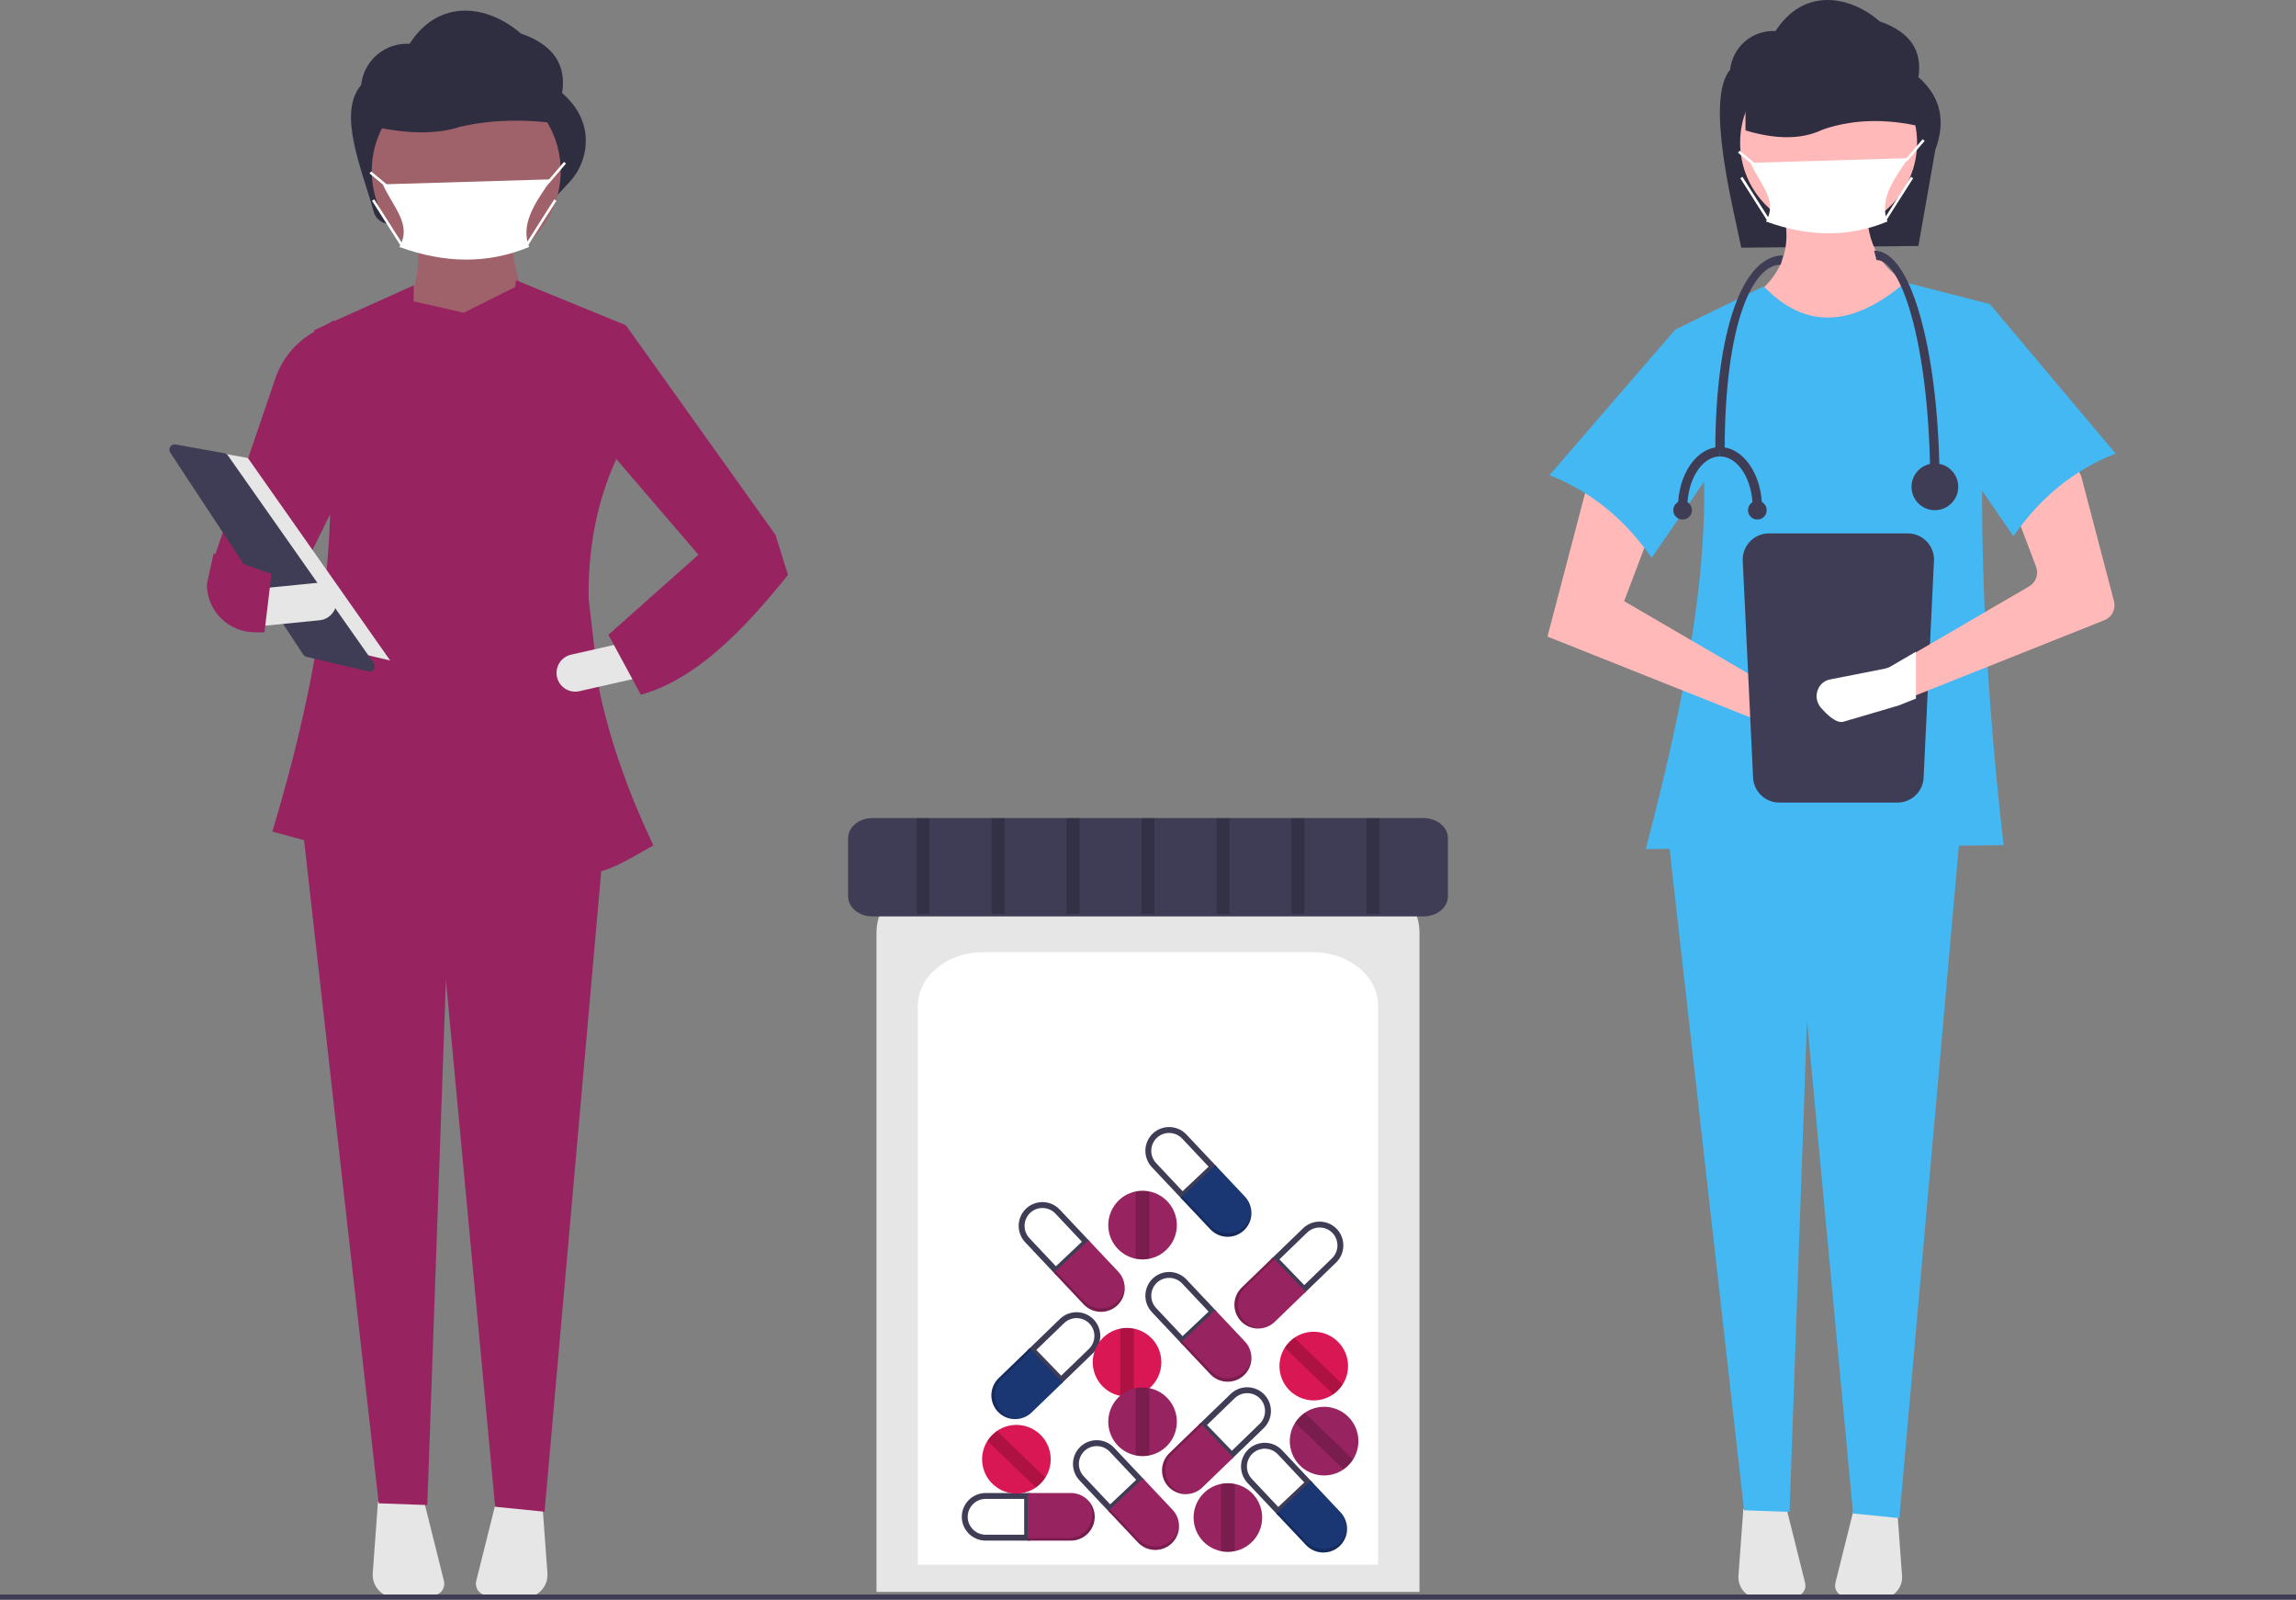 <svg width="389" height="271" viewBox="0 0 389 271" fill="none" xmlns="http://www.w3.org/2000/svg">
<rect x="0" y="0" width="389" height="271" fill="#808080" stroke="none"/>
<g clip-path="url(#clip0_1559_22783)">
<path d="M325.024 41.67L295.015 41.963C293.605 35.013 288.866 16.778 293.134 11.804C293.328 9.932 294.237 8.207 295.67 6.989C297.103 5.77 298.951 5.152 300.828 5.262C305.479 -2.024 313.226 -0.93 318.462 3.621C323.732 5.44 325.718 8.673 325.024 13.061C328.926 16.48 329.646 20.639 327.894 25.374L325.024 41.67Z" fill="#2F2E41"/>
<path d="M322.134 60.172L300.484 57.172L296.154 50.838C302.119 46.878 304.23 41.347 301.484 33.836L316.472 33.503C315.77 40.191 317.98 45.37 324.133 48.504L322.134 60.172Z" fill="#FFB9B9"/>
<path d="M295.366 255.617L294.538 266.944C294.5 267.457 294.573 267.971 294.751 268.454C294.928 268.936 295.207 269.375 295.568 269.741C295.929 270.106 296.363 270.391 296.843 270.575C297.323 270.758 297.836 270.837 298.349 270.806L304.162 270.454C304.431 270.437 304.694 270.362 304.931 270.232C305.168 270.103 305.373 269.923 305.533 269.705C305.692 269.487 305.802 269.237 305.854 268.972C305.906 268.707 305.899 268.434 305.833 268.172L302.607 255.254L295.366 255.617Z" fill="#E6E6E6"/>
<path d="M314.186 255.254L310.959 268.172C310.893 268.434 310.886 268.707 310.938 268.972C310.99 269.237 311.1 269.488 311.26 269.705C311.419 269.923 311.625 270.103 311.862 270.232C312.098 270.362 312.361 270.437 312.63 270.454L318.443 270.806C318.956 270.837 319.469 270.758 319.949 270.574C320.429 270.391 320.864 270.106 321.225 269.741C321.586 269.375 321.864 268.936 322.042 268.454C322.219 267.971 322.292 267.457 322.254 266.944L321.427 255.617L314.186 255.254Z" fill="#E6E6E6"/>
<path d="M321.802 257.189L313.957 256.401L306.147 172.849L303.195 256.132L295.488 255.856L282.498 140.512H332.127L321.802 257.189Z" fill="#44B8F3"/>
<path d="M309.811 39.17C318.089 39.17 324.8 32.454 324.8 24.169C324.8 15.884 318.089 9.167 309.811 9.167C301.533 9.167 294.823 15.884 294.823 24.169C294.823 32.454 301.533 39.17 309.811 39.17Z" fill="#FFB9B9"/>
<path d="M339.455 143.179L278.835 143.846C287.831 109.568 293.213 77.728 283.831 55.838L298.82 48.504C306.047 56.049 314.096 55.271 322.801 47.837L337.124 51.504C334.671 80.209 335.77 110.952 339.455 143.179Z" fill="#44B8F3"/>
<path d="M262.181 107.843L299.819 122.844L308.234 125.321C308.61 125.432 309.005 125.466 309.395 125.42C309.784 125.374 310.161 125.25 310.501 125.055C310.842 124.86 311.139 124.598 311.376 124.285C311.613 123.971 311.784 123.614 311.879 123.233C312.046 122.565 311.971 121.859 311.668 121.241C311.364 120.623 310.852 120.133 310.222 119.857L301.484 117.177L275.171 101.842L280.667 87.341L269.175 81.174L262.181 107.843Z" fill="#FFB9B9"/>
<path d="M262.514 80.507C269.675 83.303 275.37 88.075 279.834 94.508L293.823 74.173L283.831 55.838L262.514 80.507Z" fill="#44B8F3"/>
<path d="M326.704 21.737C320.62 20.169 314.639 19.953 308.825 21.943C305.122 23.738 300.674 23.573 295.728 22.094V7.127L322.431 7.84L326.704 21.737Z" fill="#2F2E41"/>
<path d="M299.694 90.364C298.517 90.366 297.389 90.834 296.557 91.667C295.724 92.5 295.256 93.629 295.255 94.807L297.007 131.519C297.008 132.697 297.477 133.826 298.309 134.659C299.141 135.492 300.269 135.96 301.446 135.962H321.48C322.657 135.96 323.785 135.492 324.618 134.659C325.45 133.826 325.918 132.697 325.919 131.519L327.672 94.807C327.67 93.629 327.202 92.5 326.37 91.667C325.538 90.834 324.409 90.366 323.232 90.364H299.694Z" fill="#3F3D56"/>
<path d="M356.535 105.069L323.729 118.144L321.254 119.13C321.175 119.161 321.096 119.187 321.013 119.213L312.72 121.655C311.66 121.967 310.192 120.537 309.334 119.551C308.909 119.076 308.668 118.463 308.655 117.826C308.642 117.188 308.858 116.566 309.264 116.074C309.378 115.942 309.504 115.82 309.641 115.71C309.96 115.461 310.336 115.296 310.736 115.228L319.019 113.597C319.317 113.539 319.602 113.432 319.865 113.281L323.729 111.028L343.788 99.339C344.345 99.014 344.77 98.502 344.986 97.894C345.202 97.285 345.195 96.62 344.966 96.016L341.137 85.91C340.902 85.291 340.901 84.609 341.132 83.989C341.363 83.369 341.812 82.855 342.395 82.543L348.738 79.14C349.1 78.945 349.502 78.836 349.913 78.819C350.324 78.802 350.734 78.879 351.111 79.044C351.488 79.208 351.822 79.456 352.09 79.769C352.357 80.082 352.55 80.452 352.654 80.85L358.16 101.842C358.33 102.486 358.258 103.17 357.959 103.764C357.659 104.358 357.153 104.823 356.535 105.069Z" fill="#FFB9B9"/>
<path d="M358.44 76.84C351.279 79.636 345.584 84.408 341.12 90.841L327.131 70.506L337.123 51.504L358.44 76.84Z" fill="#44B8F3"/>
<path d="M319.786 37.521C313.229 40.25 306.353 40.14 299.197 37.521C301.279 33.963 298.166 31.177 296.568 27.586L323.29 26.791C321.247 29.911 318.231 33.597 319.786 37.521Z" fill="white"/>
<path d="M323.008 27.385L322.697 27.075L323.135 26.636L325.752 23.58L326.085 23.865L323.457 26.934L323.008 27.385Z" fill="white"/>
<path d="M294.738 25.526L294.457 25.863L297.086 28.056L297.366 27.719L294.738 25.526Z" fill="white"/>
<path d="M323.763 29.962L319.162 37.196L319.532 37.431L324.132 30.198L323.763 29.962Z" fill="white"/>
<path d="M295.22 29.962L294.851 30.197L299.45 37.431L299.82 37.196L295.22 29.962Z" fill="white"/>
<path d="M324.605 110.408V118.351L321.842 119.452C321.754 119.486 321.666 119.515 321.573 119.545L312.317 122.271C311.133 122.618 309.495 121.023 308.537 119.922C308.062 119.391 307.793 118.708 307.779 117.996C307.765 117.284 308.006 116.59 308.458 116.041C308.586 115.893 308.727 115.757 308.879 115.634C309.236 115.357 309.656 115.172 310.101 115.096L319.348 113.276C319.68 113.21 319.999 113.091 320.292 112.923L324.605 110.408Z" fill="white"/>
<path d="M328.609 82.076H327.026C327.026 59.667 322.416 44.051 317.923 44.051L317.527 42.467C321.556 42.467 324.125 48.966 325.57 54.418C327.529 61.81 328.609 71.632 328.609 82.076Z" fill="#3F3D56"/>
<path d="M292.199 76.531H290.616C290.616 56.008 295.258 43.259 302.093 43.259L301.697 44.843C296.97 44.843 292.199 54.641 292.199 76.531Z" fill="#3F3D56"/>
<path d="M327.817 86.433C330.003 86.433 331.775 84.66 331.775 82.472C331.775 80.285 330.003 78.511 327.817 78.511C325.631 78.511 323.859 80.285 323.859 82.472C323.859 84.66 325.631 86.433 327.817 86.433Z" fill="#3F3D56"/>
<path d="M285.867 86.037H284.284C284.284 80.358 287.48 75.739 291.408 75.739V77.323C288.353 77.323 285.867 81.232 285.867 86.037Z" fill="#3F3D56"/>
<path d="M298.531 86.037H296.948C296.948 81.232 294.463 77.323 291.407 77.323V75.739C295.335 75.739 298.531 80.358 298.531 86.037Z" fill="#3F3D56"/>
<path d="M297.74 88.017C298.614 88.017 299.323 87.308 299.323 86.433C299.323 85.558 298.614 84.849 297.74 84.849C296.865 84.849 296.156 85.558 296.156 86.433C296.156 87.308 296.865 88.017 297.74 88.017Z" fill="#3F3D56"/>
<path d="M285.075 88.017C285.95 88.017 286.658 87.308 286.658 86.433C286.658 85.558 285.95 84.849 285.075 84.849C284.201 84.849 283.492 85.558 283.492 86.433C283.492 87.308 284.201 88.017 285.075 88.017Z" fill="#3F3D56"/>
<path d="M94.302 33.189L66.5 37.901C65.814 38.018 65.108 37.876 64.519 37.502C63.931 37.129 63.502 36.55 63.316 35.878C61.307 28.622 57.107 19.157 61.185 14.405C61.392 12.406 62.362 10.564 63.893 9.263C65.423 7.962 67.396 7.302 69.401 7.42C74.367 -0.361 82.64 0.807 88.231 5.667C93.858 7.61 95.98 11.062 95.238 15.747C97.669 17.877 98.944 20.276 99.212 22.909C99.34 24.374 99.153 25.849 98.666 27.237C98.178 28.624 97.401 29.892 96.385 30.954L94.302 33.189Z" fill="#2F2E41"/>
<path d="M89.98 55.095L68.427 53.826C70.539 48.974 71.383 44.301 70.54 39.868H86.599C86.562 43.272 88.255 49.16 89.98 55.095Z" fill="#9F616A"/>
<path d="M64.036 254.42L63.152 266.515C63.112 267.063 63.189 267.612 63.379 268.127C63.569 268.643 63.866 269.111 64.251 269.502C64.637 269.892 65.101 270.196 65.614 270.392C66.126 270.588 66.674 270.673 67.222 270.639L73.429 270.263C73.717 270.246 73.997 270.165 74.25 270.027C74.503 269.889 74.722 269.697 74.892 269.464C75.063 269.231 75.18 268.964 75.236 268.681C75.291 268.398 75.284 268.106 75.214 267.827L71.768 254.033L64.036 254.42Z" fill="#E6E6E6"/>
<path d="M84.132 254.033L80.686 267.827C80.617 268.106 80.609 268.398 80.665 268.681C80.72 268.964 80.837 269.231 81.008 269.464C81.178 269.697 81.397 269.889 81.65 270.027C81.903 270.165 82.184 270.246 82.471 270.263L88.679 270.639C89.226 270.673 89.774 270.588 90.287 270.392C90.799 270.196 91.263 269.892 91.649 269.502C92.034 269.111 92.332 268.643 92.521 268.127C92.711 267.612 92.788 267.063 92.748 266.515L91.864 254.42L84.132 254.033Z" fill="#E6E6E6"/>
<path d="M92.264 256.099L83.888 255.258L75.548 166.036L72.396 254.97L64.166 254.675L50.295 131.506H103.29L92.264 256.099Z" fill="#972461"/>
<path d="M78.993 45.003C87.832 45.003 94.998 37.831 94.998 28.984C94.998 20.137 87.832 12.965 78.993 12.965C70.153 12.965 62.987 20.137 62.987 28.984C62.987 37.831 70.153 45.003 78.993 45.003Z" fill="#9F616A"/>
<path d="M97.032 21.331C90.536 20.199 84.149 20.044 77.94 21.48C73.985 22.776 69.236 22.656 63.954 21.588V10.786L92.469 11.3L97.032 21.331Z" fill="#2F2E41"/>
<path d="M89.645 41.837C82.643 44.752 75.301 44.633 67.659 41.837C69.883 38.038 66.559 35.063 64.853 31.228L93.387 30.379C91.205 33.711 87.985 37.647 89.645 41.837Z" fill="white"/>
<path d="M62.887 29.04L62.606 29.377L65.413 31.718L65.694 31.381L62.887 29.04Z" fill="white"/>
<path d="M93.904 33.773L88.991 41.498L89.361 41.733L94.273 34.009L93.904 33.773Z" fill="white"/>
<path d="M63.399 33.773L63.029 34.008L67.941 41.734L68.311 41.498L63.399 33.773Z" fill="white"/>
<path d="M48.564 102.044L36.309 94.431L46.76 63.793C47.926 60.632 50.159 57.978 53.073 56.289L56.594 54.249L56.9 85.156L48.564 102.044Z" fill="#972461"/>
<path d="M101.538 116.924L99.725 101.38C99.628 93.176 101.023 85.244 104.348 77.935L106.038 55.095L87.444 47.481C87.387 47.861 87.338 48.24 87.284 48.619L78.569 52.98L70.07 51.047L70.117 48.327L53.213 55.941C58.803 81.952 55.754 108.964 46.141 140.87L68.41 146.964L68.596 136.262L88.443 134.843C88.647 138.315 88.811 141.726 88.907 145.061C100.106 149.188 100.491 149.119 110.695 143.211C106.631 134.66 103.414 125.762 101.538 116.924Z" fill="#972461"/>
<path d="M130.128 98.237L118.717 94.431L100.466 73.165L106.039 55.095L131.395 90.624L130.128 98.237Z" fill="#972461"/>
<path d="M94.367 114.701C94.554 115.521 95.058 116.233 95.769 116.682C96.479 117.13 97.339 117.279 98.159 117.094L107.845 114.899L106.445 108.711L96.759 110.906C95.939 111.092 95.226 111.596 94.778 112.308C94.329 113.019 94.182 113.88 94.367 114.701Z" fill="#E6E6E6"/>
<path d="M103.08 107.543L108.574 117.694C117.815 115.114 125.823 106.982 133.508 97.391L131.395 90.624L118.294 94.008L103.08 107.543Z" fill="#972461"/>
<path d="M31.448 75.701L41.995 77.585L66.102 111.892L53.295 108.876L31.448 75.701Z" fill="#E6E6E6"/>
<path d="M29.578 75.281C29.417 75.283 29.26 75.329 29.123 75.413C28.986 75.497 28.874 75.616 28.799 75.758C28.723 75.9 28.688 76.06 28.695 76.221C28.703 76.382 28.753 76.537 28.842 76.672L51.376 110.89C51.501 111.081 51.696 111.217 51.918 111.269L62.403 113.738C62.579 113.78 62.764 113.767 62.934 113.701C63.103 113.634 63.248 113.518 63.349 113.368C63.451 113.217 63.505 113.039 63.503 112.857C63.502 112.676 63.445 112.499 63.34 112.35L38.599 77.142C38.532 77.046 38.447 76.965 38.348 76.902C38.25 76.839 38.14 76.796 38.024 76.776L29.747 75.296C29.691 75.286 29.635 75.281 29.578 75.281Z" fill="#3F3D56"/>
<path d="M43.635 99.747L44.261 106.06L54.144 105.078C54.98 104.995 55.749 104.583 56.282 103.932C56.815 103.281 57.068 102.445 56.985 101.608C56.902 100.771 56.49 100.001 55.84 99.468C55.189 98.935 54.354 98.682 53.517 98.765L43.635 99.747Z" fill="#E6E6E6"/>
<path d="M35.041 99.015C35.055 101.168 35.919 103.228 37.444 104.746C38.97 106.264 41.032 107.117 43.183 107.12H44.808L45.991 97.252L36.196 93.723L35.041 99.015Z" fill="#972461"/>
<path d="M92.606 31.471L92.296 31.161L92.764 30.693L95.559 27.428L95.891 27.713L93.085 30.99L92.606 31.471Z" fill="white"/>
<path d="M389 270.123H0V271H389V270.123Z" fill="#3F3D56"/>
<path d="M148.503 269.685H240.496V158.008C240.496 152.094 234.676 147.283 227.523 147.283H161.476C154.322 147.283 148.503 152.094 148.503 158.008V269.685Z" fill="#E6E6E6"/>
<path d="M155.513 265.066H233.488V170.407C233.488 165.395 228.555 161.317 222.492 161.317H166.509C160.445 161.317 155.513 165.395 155.513 170.407V265.066Z" fill="white"/>
<path d="M147.808 138.592C145.535 138.592 143.685 140.122 143.685 142.001V151.841C143.685 153.721 145.535 155.25 147.808 155.25H241.192C243.465 155.25 245.315 153.721 245.315 151.841V142.001C245.315 140.122 243.465 138.592 241.192 138.592H147.808Z" fill="#3F3D56"/>
<path d="M164.489 254.467C165.151 253.805 166.047 253.432 166.982 253.429H174.022V260.493H166.982C166.047 260.49 165.151 260.117 164.489 259.455C163.828 258.793 163.455 257.897 163.452 256.961C163.455 256.025 163.828 255.128 164.489 254.467Z" stroke="#3F3D56"/>
<path d="M181.444 252.929H174.109V260.993H181.444C182.511 260.99 183.534 260.564 184.289 259.809C185.044 259.053 185.469 258.029 185.472 256.961C185.469 255.892 185.044 254.869 184.289 254.113C183.534 253.358 182.511 252.932 181.444 252.929Z" fill="#972461"/>
<path opacity="0.2" d="M184.073 253.916C184.708 254.645 185.058 255.58 185.059 256.547C185.056 257.616 184.631 258.64 183.876 259.395C183.121 260.151 182.098 260.576 181.03 260.58H174.109V260.993H181.444C182.511 260.99 183.534 260.564 184.289 259.809C185.044 259.053 185.469 258.029 185.472 256.961C185.471 256.383 185.346 255.811 185.104 255.286C184.863 254.76 184.511 254.293 184.073 253.916Z" fill="black"/>
<path d="M198.183 191.434C199.117 191.462 200.003 191.858 200.647 192.537C200.647 192.537 200.647 192.538 200.647 192.538L205.476 197.665L200.341 202.51L195.512 197.384C195.512 197.384 195.512 197.383 195.512 197.383C194.872 196.7 194.529 195.791 194.556 194.856C194.584 193.92 194.98 193.033 195.658 192.389C196.341 191.75 197.248 191.406 198.183 191.434Z" stroke="#3F3D56"/>
<path d="M210.93 202.726L205.899 197.385L200.036 202.917L205.067 208.258C205.802 209.033 206.813 209.486 207.88 209.518C208.947 209.549 209.983 209.157 210.762 208.426C211.537 207.691 211.989 206.679 212.021 205.611C212.052 204.543 211.66 203.506 210.93 202.726Z" fill="#1A3673"/>
<path opacity="0.2" d="M212.016 205.318C211.921 206.281 211.482 207.177 210.779 207.842C210 208.572 208.964 208.965 207.897 208.933C206.83 208.902 205.819 208.449 205.084 207.673L200.337 202.633L200.036 202.916L205.067 208.258C205.802 209.033 206.813 209.486 207.88 209.518C208.947 209.549 209.983 209.157 210.762 208.426C211.182 208.029 211.511 207.545 211.728 207.009C211.944 206.473 212.042 205.896 212.016 205.318Z" fill="black"/>
<path d="M176.718 204.149C177.652 204.176 178.538 204.573 179.182 205.252C179.182 205.252 179.182 205.252 179.182 205.253L184.011 210.38L178.875 215.225L174.047 210.099C174.047 210.098 174.047 210.098 174.047 210.098C173.407 209.415 173.064 208.506 173.091 207.57C173.119 206.635 173.515 205.748 174.193 205.104C174.876 204.465 175.783 204.121 176.718 204.149Z" stroke="#3F3D56"/>
<path d="M189.465 215.441L184.434 210.1L178.571 215.631L183.602 220.973C184.337 221.748 185.348 222.201 186.415 222.232C187.482 222.264 188.518 221.872 189.297 221.141C190.072 220.406 190.524 219.394 190.556 218.326C190.587 217.258 190.195 216.221 189.465 215.441Z" fill="#972461"/>
<path opacity="0.2" d="M190.55 218.033C190.456 218.996 190.017 219.892 189.314 220.556C188.535 221.287 187.499 221.679 186.432 221.648C185.365 221.616 184.354 221.163 183.619 220.388L178.872 215.348L178.571 215.631L183.602 220.973C184.337 221.748 185.348 222.201 186.415 222.233C187.482 222.264 188.518 221.872 189.297 221.141C189.717 220.744 190.046 220.26 190.262 219.724C190.479 219.188 190.577 218.611 190.55 218.033Z" fill="black"/>
<path d="M198.183 215.986C199.117 216.014 200.003 216.411 200.647 217.09C200.647 217.09 200.647 217.09 200.647 217.09L205.476 222.217L200.341 227.063L195.512 221.936C195.512 221.936 195.512 221.936 195.512 221.936C194.872 221.253 194.529 220.344 194.556 219.408C194.584 218.472 194.98 217.586 195.658 216.942C196.341 216.302 197.248 215.959 198.183 215.986Z" stroke="#3F3D56"/>
<path d="M210.93 227.279L205.899 221.938L200.036 227.469L205.067 232.811C205.802 233.586 206.813 234.039 207.88 234.07C208.947 234.102 209.983 233.709 210.762 232.979C211.537 232.244 211.989 231.232 212.021 230.164C212.052 229.096 211.66 228.059 210.93 227.279Z" fill="#972461"/>
<path opacity="0.2" d="M212.016 229.871C211.921 230.834 211.482 231.73 210.779 232.394C210 233.125 208.964 233.517 207.897 233.486C206.83 233.454 205.819 233.001 205.084 232.226L200.337 227.185L200.036 227.469L205.067 232.81C205.802 233.586 206.813 234.039 207.88 234.07C208.947 234.102 209.983 233.709 210.762 232.979C211.182 232.581 211.511 232.098 211.728 231.562C211.944 231.025 212.042 230.449 212.016 229.871Z" fill="black"/>
<path d="M214.829 239.103C214.813 240.039 214.427 240.931 213.757 241.583C213.756 241.583 213.756 241.584 213.756 241.584L208.693 246.478L203.79 241.397L208.854 236.502C208.854 236.502 208.854 236.502 208.854 236.502C209.529 235.854 210.432 235.499 211.367 235.515C212.302 235.531 213.192 235.917 213.844 236.588C214.491 237.263 214.845 238.167 214.829 239.103Z" stroke="#3F3D56"/>
<path d="M203.703 251.998L208.978 246.898L203.38 241.098L198.105 246.197C197.339 246.942 196.899 247.959 196.88 249.028C196.862 250.096 197.267 251.128 198.006 251.899C198.75 252.665 199.766 253.106 200.834 253.124C201.901 253.143 202.933 252.738 203.703 251.998Z" fill="#972461"/>
<path opacity="0.2" d="M201.126 253.115C200.163 253.033 199.262 252.604 198.59 251.909C197.851 251.138 197.446 250.106 197.465 249.038C197.483 247.97 197.923 246.952 198.689 246.207L203.667 241.395L203.38 241.098L198.105 246.197C197.339 246.942 196.899 247.959 196.88 249.028C196.862 250.096 197.267 251.128 198.006 251.899C198.408 252.314 198.895 252.638 199.433 252.848C199.972 253.058 200.549 253.149 201.126 253.115Z" fill="black"/>
<path d="M185.917 226.388C185.901 227.324 185.515 228.216 184.845 228.868C184.844 228.869 184.844 228.869 184.844 228.869L179.781 233.763L174.878 228.682L179.941 223.787C179.942 223.787 179.942 223.787 179.942 223.787C180.617 223.139 181.52 222.784 182.455 222.8C183.39 222.817 184.28 223.202 184.932 223.873C185.579 224.548 185.933 225.452 185.917 226.388Z" stroke="#3F3D56"/>
<path d="M174.791 239.283L180.066 234.183L174.468 228.383L169.193 233.482C168.427 234.227 167.987 235.245 167.969 236.313C167.95 237.381 168.355 238.413 169.094 239.184C169.838 239.95 170.855 240.391 171.922 240.409C172.989 240.428 174.021 240.023 174.791 239.283Z" fill="#1A3673"/>
<path opacity="0.2" d="M172.214 240.401C171.251 240.318 170.351 239.889 169.678 239.194C168.939 238.423 168.534 237.391 168.553 236.323C168.571 235.255 169.012 234.237 169.777 233.493L174.755 228.68L174.468 228.383L169.193 233.482C168.427 234.227 167.987 235.245 167.969 236.313C167.95 237.381 168.355 238.413 169.094 239.184C169.496 239.599 169.983 239.923 170.522 240.133C171.06 240.343 171.637 240.434 172.214 240.401Z" fill="black"/>
<path d="M227.096 211.043C227.08 211.979 226.694 212.871 226.023 213.523C226.023 213.523 226.023 213.523 226.023 213.524L220.96 218.418L216.056 213.337L221.12 208.442C221.12 208.442 221.12 208.442 221.121 208.442C221.795 207.793 222.699 207.439 223.634 207.455C224.568 207.471 225.459 207.857 226.11 208.528C226.758 209.203 227.112 210.107 227.096 211.043Z" stroke="#3F3D56"/>
<path d="M215.968 223.938L221.244 218.838L215.646 213.038L210.37 218.137C209.605 218.882 209.165 219.899 209.146 220.968C209.128 222.036 209.532 223.068 210.272 223.839C211.015 224.605 212.032 225.046 213.099 225.064C214.167 225.083 215.198 224.678 215.968 223.938Z" fill="#972461"/>
<path opacity="0.2" d="M213.392 225.055C212.429 224.973 211.528 224.544 210.856 223.849C210.116 223.078 209.712 222.046 209.73 220.978C209.749 219.909 210.189 218.892 210.955 218.147L215.933 213.335L215.646 213.038L210.37 218.137C209.605 218.882 209.165 219.899 209.146 220.968C209.128 222.036 209.532 223.068 210.272 223.839C210.674 224.254 211.161 224.578 211.699 224.788C212.238 224.998 212.815 225.089 213.392 225.055Z" fill="black"/>
<path d="M214.391 244.923C215.325 244.951 216.211 245.347 216.855 246.026C216.855 246.027 216.855 246.027 216.855 246.027L221.684 251.154L216.548 256L211.72 250.873C211.72 250.873 211.72 250.873 211.719 250.872C211.08 250.189 210.737 249.281 210.764 248.345C210.792 247.409 211.188 246.523 211.866 245.879C212.549 245.239 213.456 244.896 214.391 244.923Z" stroke="#3F3D56"/>
<path d="M227.138 256.216L222.107 250.874L216.244 256.406L221.275 261.747C222.01 262.523 223.021 262.976 224.088 263.007C225.155 263.039 226.191 262.646 226.97 261.916C227.745 261.18 228.197 260.168 228.229 259.1C228.26 258.032 227.868 256.995 227.138 256.216Z" fill="#1A3673"/>
<path opacity="0.2" d="M228.223 258.808C228.129 259.77 227.69 260.667 226.987 261.331C226.208 262.061 225.172 262.454 224.105 262.422C223.038 262.391 222.027 261.938 221.292 261.163L216.545 256.122L216.244 256.406L221.275 261.747C222.01 262.523 223.021 262.975 224.088 263.007C225.155 263.038 226.191 262.646 226.97 261.916C227.39 261.518 227.719 261.035 227.935 260.498C228.152 259.962 228.25 259.385 228.223 258.808Z" fill="black"/>
<path d="M185.917 244.485C186.852 244.512 187.737 244.909 188.381 245.588C188.381 245.588 188.381 245.588 188.381 245.589L193.211 250.716L188.075 255.561L183.246 250.434C183.246 250.434 183.246 250.434 183.246 250.434C182.606 249.751 182.263 248.842 182.291 247.906C182.318 246.971 182.714 246.084 183.393 245.44C184.075 244.8 184.982 244.457 185.917 244.485Z" stroke="#3F3D56"/>
<path d="M198.664 255.777L193.634 250.436L187.771 255.967L192.801 261.309C193.536 262.084 194.547 262.537 195.614 262.569C196.681 262.6 197.717 262.208 198.496 261.477C199.271 260.742 199.724 259.73 199.755 258.662C199.787 257.594 199.394 256.557 198.664 255.777Z" fill="#972461"/>
<path opacity="0.2" d="M199.75 258.369C199.655 259.332 199.216 260.228 198.514 260.892C197.735 261.623 196.699 262.015 195.631 261.984C194.564 261.952 193.553 261.499 192.819 260.724L188.071 255.684L187.771 255.967L192.801 261.309C193.536 262.084 194.547 262.537 195.614 262.568C196.681 262.6 197.717 262.208 198.496 261.477C198.916 261.08 199.245 260.596 199.462 260.06C199.678 259.524 199.776 258.947 199.75 258.369Z" fill="black"/>
<path d="M196.76 230.779C196.76 232.12 196.298 233.419 195.451 234.458C194.604 235.496 193.424 236.21 192.112 236.478C191.345 236.633 190.555 236.633 189.788 236.478C188.476 236.21 187.296 235.496 186.449 234.458C185.602 233.419 185.14 232.12 185.14 230.779C185.14 229.439 185.602 228.14 186.449 227.101C187.296 226.063 188.476 225.349 189.788 225.081C190.555 224.926 191.345 224.926 192.112 225.081C193.424 225.349 194.604 226.062 195.451 227.101C196.298 228.139 196.76 229.439 196.76 230.779Z" fill="#D91754"/>
<path opacity="0.2" d="M192.111 225.081V236.478C191.344 236.633 190.554 236.633 189.787 236.478V225.081C190.554 224.926 191.344 224.926 192.111 225.081Z" fill="black"/>
<path d="M199.388 207.542C199.388 208.883 198.926 210.182 198.079 211.221C197.232 212.259 196.052 212.973 194.74 213.241C193.973 213.396 193.183 213.396 192.416 213.241C191.104 212.972 189.924 212.259 189.077 211.22C188.23 210.182 187.768 208.883 187.768 207.542C187.768 206.202 188.23 204.902 189.077 203.864C189.924 202.825 191.104 202.112 192.416 201.843C193.183 201.688 193.973 201.688 194.74 201.843C196.052 202.111 197.232 202.825 198.079 203.864C198.926 204.902 199.388 206.202 199.388 207.542Z" fill="#972461"/>
<path opacity="0.2" d="M194.74 201.843V213.241C193.973 213.396 193.183 213.396 192.416 213.241V201.843C193.183 201.688 193.973 201.688 194.74 201.843Z" fill="black"/>
<path d="M199.388 240.863C199.388 242.204 198.926 243.503 198.079 244.542C197.232 245.58 196.052 246.294 194.74 246.562C193.973 246.717 193.183 246.717 192.416 246.562C191.104 246.294 189.924 245.58 189.077 244.542C188.23 243.503 187.768 242.204 187.768 240.863C187.768 239.523 188.23 238.224 189.077 237.185C189.924 236.147 191.104 235.433 192.416 235.165C193.183 235.01 193.973 235.01 194.74 235.165C196.052 235.433 197.232 236.146 198.079 237.185C198.926 238.223 199.388 239.523 199.388 240.863Z" fill="#972461"/>
<path opacity="0.2" d="M194.74 235.165V246.562C193.973 246.717 193.183 246.717 192.416 246.562V235.165C193.183 235.01 193.973 235.01 194.74 235.165Z" fill="black"/>
<path d="M213.844 257.086C213.844 258.426 213.382 259.726 212.535 260.764C211.688 261.803 210.508 262.516 209.196 262.784C208.429 262.939 207.639 262.939 206.872 262.784C205.56 262.516 204.38 261.802 203.533 260.764C202.686 259.725 202.224 258.426 202.224 257.086C202.224 255.745 202.686 254.446 203.533 253.407C204.38 252.369 205.56 251.655 206.872 251.387C207.639 251.232 208.429 251.232 209.196 251.387C210.508 251.655 211.688 252.369 212.535 253.407C213.382 254.446 213.844 255.745 213.844 257.086Z" fill="#972461"/>
<path opacity="0.2" d="M209.196 251.387V262.784C208.429 262.939 207.639 262.939 206.872 262.784V251.387C207.639 251.232 208.429 251.232 209.196 251.387Z" fill="black"/>
<path d="M226.614 227.238C227.579 228.169 228.193 229.404 228.352 230.735C228.511 232.066 228.206 233.411 227.488 234.543C227.068 235.203 226.519 235.772 225.875 236.217C224.772 236.977 223.44 237.331 222.105 237.221C220.77 237.111 219.514 236.542 218.55 235.612C217.586 234.682 216.972 233.447 216.813 232.116C216.654 230.785 216.959 229.44 217.676 228.308C218.097 227.648 218.645 227.078 219.289 226.633C220.393 225.873 221.725 225.519 223.059 225.629C224.394 225.739 225.65 226.308 226.614 227.238Z" fill="#D91754"/>
<path opacity="0.2" d="M219.289 226.633L227.488 234.543C227.067 235.203 226.519 235.773 225.875 236.218L217.676 228.308C218.096 227.648 218.645 227.078 219.289 226.633Z" fill="black"/>
<path d="M228.366 239.953C229.331 240.883 229.944 242.118 230.104 243.45C230.263 244.781 229.958 246.126 229.24 247.258C228.819 247.918 228.271 248.487 227.627 248.932C226.524 249.692 225.192 250.046 223.857 249.936C222.522 249.826 221.266 249.257 220.302 248.327C219.338 247.397 218.724 246.162 218.565 244.831C218.405 243.5 218.71 242.155 219.428 241.023C219.849 240.362 220.397 239.793 221.041 239.348C222.144 238.588 223.476 238.234 224.811 238.344C226.146 238.454 227.402 239.023 228.366 239.953Z" fill="#972461"/>
<path opacity="0.2" d="M221.042 239.348L229.241 247.257C228.82 247.918 228.272 248.487 227.628 248.932L219.429 241.023C219.849 240.362 220.398 239.793 221.042 239.348Z" fill="black"/>
<path d="M176.237 243.022C177.202 243.952 177.815 245.188 177.975 246.519C178.134 247.85 177.829 249.195 177.111 250.327C176.69 250.987 176.142 251.556 175.498 252.001C174.394 252.761 173.062 253.115 171.728 253.005C170.393 252.895 169.137 252.326 168.173 251.396C167.208 250.466 166.595 249.231 166.436 247.9C166.276 246.569 166.581 245.224 167.299 244.092C167.72 243.432 168.268 242.862 168.912 242.417C170.015 241.657 171.347 241.303 172.682 241.413C174.017 241.523 175.273 242.092 176.237 243.022Z" fill="#D91754"/>
<path opacity="0.2" d="M168.912 242.417L177.111 250.327C176.69 250.987 176.142 251.556 175.498 252.001L167.299 244.092C167.72 243.431 168.268 242.862 168.912 242.417Z" fill="black"/>
<path opacity="0.2" d="M157.483 138.592H155.293V154.814H157.483V138.592Z" fill="black"/>
<path opacity="0.2" d="M170.188 138.592H167.997V154.814H170.188V138.592Z" fill="black"/>
<path opacity="0.2" d="M182.891 138.592H180.701V154.814H182.891V138.592Z" fill="black"/>
<path opacity="0.2" d="M195.596 138.592H193.405V154.814H195.596V138.592Z" fill="black"/>
<path opacity="0.2" d="M208.299 138.592H206.108V154.814H208.299V138.592Z" fill="black"/>
<path opacity="0.2" d="M221.003 138.592H218.812V154.814H221.003V138.592Z" fill="black"/>
<path opacity="0.2" d="M233.707 138.592H231.517V154.814H233.707V138.592Z" fill="black"/>
</g>
<defs>
<clipPath id="clip0_1559_22783">
<rect width="389" height="271" fill="white"/>
</clipPath>
</defs>
</svg>
